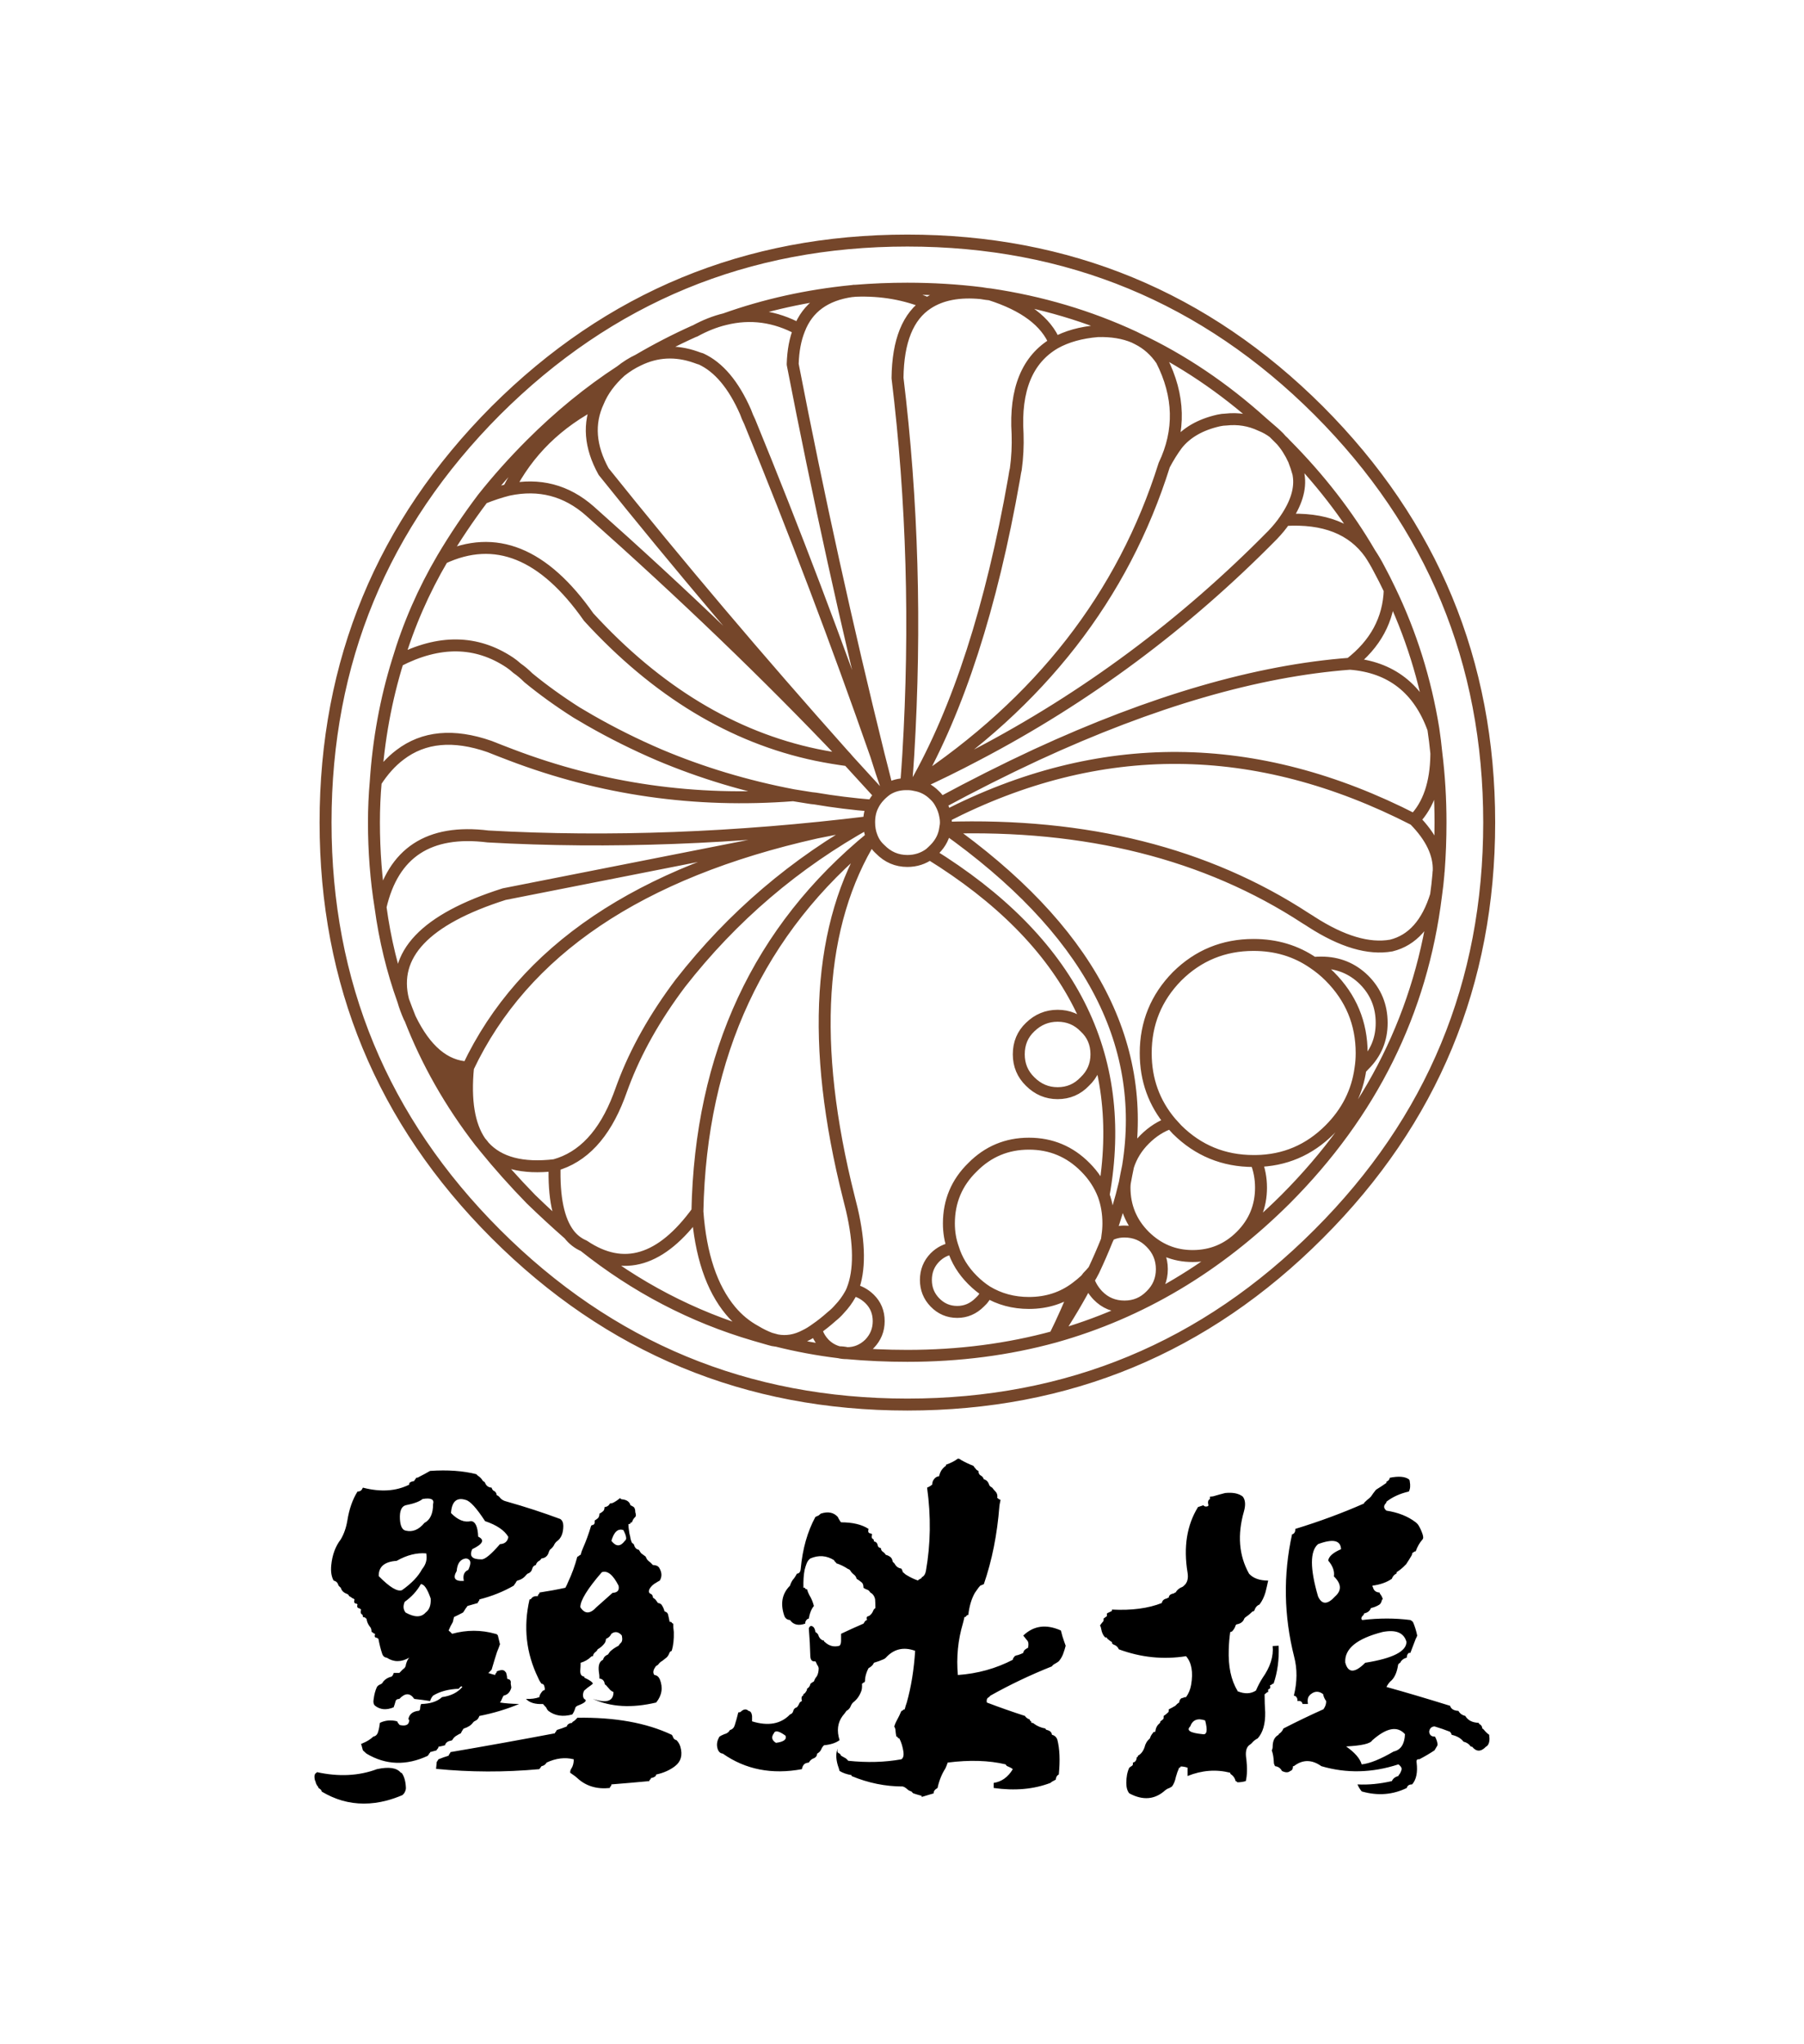 
<svg xmlns="http://www.w3.org/2000/svg" version="1.1" xmlns:xlink="http://www.w3.org/1999/xlink" preserveAspectRatio="none" x="0px" y="0px" width="302px" height="342px" viewBox="0 0 302 342">
<defs>
<g id="Layer0_0_FILL">
<path fill="#000000" stroke="none" d="
M 553.35 469
Q 553.75 468.7 553.9 468.15 553.95 468 553.95 467.8 553.9 466.25 553.3 465.35 553.25 465.25 553.1 465.25 552.1 464 549.1 464.65 544.55 466.35 539.05 465.15
L 539 465.25
Q 538.5 465.45 538.7 466.4 538.7 466.55 538.8 466.65 538.9 467.2 539.25 467.6 539.3 467.65 539.3 467.8 539.45 467.8 539.5 467.95 539.6 468 539.65 468 539.7 468.15 539.8 468.2 539.85 468.3 539.85 468.4 541.521 469.397 543.25 469.9 546.84 470.926 550.75 469.9 552.027 469.562 553.35 469
M 588.3 467.45
Q 588.35 467.4 588.35 467.2 591.5 466.95 594.7 466.65 594.7 466.55 594.75 466.45 594.85 466.4 594.9 466.35 594.95 466.25 594.95 466.15 595.5 466.05 595.75 465.8 595.85 465.65 595.85 465.55 597.7 465.15 599 464.15 600.5 463 599.9 460.9 599.7 460.25 599.25 459.8 598.8 459.7 598.65 459.25 598.6 459.05 598.45 458.9 592.1 455.9 582.65 456.05 582.3 456.5 581.85 456.75 581.8 456.75 581.8 456.9 581.25 456.95 581 457.25 580.9 457.35 580.9 457.5 580.05 457.85 579.2 458.1 579.2 458.2 579.1 458.3 579.05 458.4 579 458.45 578.9 458.5 578.9 458.65 570.2 460.3 561.4 461.8 561.4 462 561.3 462 561.25 462.05 561.2 462.2 561.1 462.25 561.1 462.4 560.25 462.65 559.4 463 559.4 463.05 559.3 463.15 559.25 463.25 559.2 463.35 559.1 463.35 559.1 463.55
L 559 464.6
Q 567.55 465.45 576.3 464.65 576.3 464.55 576.45 464.45 576.5 464.4 576.5 464.35 576.65 464.2 576.65 464.15 577.15 464.05 577.35 463.75 577.5 463.65 577.5 463.55 579.85 462.45 582.05 463 582.05 463.95 581.65 464.55 581.45 464.8 581.45 465.25 581.9 465.55 582.3 465.85 582.45 466 582.65 466.15 584.8 468.15 588.1 467.8 588.1 467.65 588.15 467.6 588.2 467.55 588.3 467.45
M 568.3 417.55
Q 567.55 417.5 567.25 416.85 567.15 416.55 566.85 416.45 566.55 415.9 566 415.55 565.85 415.45 565.75 415.3 562.4 414.45 558 414.75 557.05 415.3 556.15 415.75 555.95 415.9 555.65 415.9 555.65 416.05 555.55 416.1 555.5 416.15 555.45 416.25 555.35 416.3 555.35 416.45 554.85 416.5 554.55 416.75 554.5 416.9 554.5 417.05 551.2 418.7 546.75 417.55 546.6 417.9 546.4 418.05 546.2 418.2 545.85 418.2 544.6 420.2 544.15 423.05 543.85 424.85 543.05 426.2 541.7 427.95 541.45 430.55 541.3 432.1 541.85 433.1 542.5 433.25 542.65 433.9 542.8 434.1 543.05 434.3 543.25 435.05 544.15 435.35 544.35 435.45 544.45 435.7 544.75 435.85 545 436.05 545.2 436.1 545.35 436.25 545.15 436.9 545.6 436.95 545.75 436.95 545.85 437.1 545.65 437.7 546.2 437.75 546.35 437.85 546.45 437.95 546.25 438.6 546.65 438.8 546.75 438.85 546.75 439.2 546.95 439.2 546.95 439.25 547.05 439.25 547.15 439.3 547.2 439.45 547.35 439.45 547.45 440.25 547.95 440.85 548.2 441.1 548.2 441.7 548.35 441.7 548.4 441.8 548.5 441.85 548.55 441.9 548.6 442 548.8 442 548.6 442.65 549 442.65 549.2 442.7 549.35 442.85 549.6 444.2 549.95 445.25 550.15 445.95 550.75 446 552.5 447.15 554.5 446 554.15 446.4 553.95 447.15 553.95 447.45 553.7 447.75 553.35 448 553.1 448.3 552.9 448.5 552.85 448.55 552.35 448.55 551.9 448.55 551.9 448.75 551.8 448.8 551.8 448.9 551.75 448.95 551.6 449.1 551.6 449.15 550.7 449.35 550.15 450 550.1 450.15 549.9 450.35 549.6 450.5 549.4 450.6 549.2 450.75 549.1 450.9 548.7 451.75 548.55 452.95 548.4 453.7 548.8 454.05 550.1 455.05 551.9 454.3 552.1 453.75 552.2 453.35 552.3 452.9 552.85 452.9 554.3 451.35 555.35 452.9 556.7 453.05 558 453.25 558.1 452.9 558.3 452.6 558.4 452.5 558.5 452.35 560.2 451.3 562.8 451.2 563 450.9 563.2 450.8 563.25 450.75 563.4 450.9 562.2 452.3 560 452.6 558.8 453.7 556.5 453.75 556.35 454.05 556.35 454.3 556.35 454.95 555.95 454.9 554.55 455.1 554.35 456.35
L 554.5 456.35
Q 554.55 457.65 552.85 457.25 552.85 457.05 552.7 457.05 552.6 456.9 552.6 456.85 552.5 456.75 552.5 456.65 550.95 456.25 549.6 456.9 549.5 457.75 549.3 458.4 549.1 459.1 548.5 459.2 547.75 459.9 546.75 460.3 546.6 460.4 546.45 460.4 546.6 460.9 546.75 461.5
L 547.35 462.05
Q 552.2 464.95 557.65 462.4 557.65 462.25 557.8 462.2 557.85 462.05 557.85 462 558 462 558 461.8 558.5 461.65 559.1 461.5 559.1 461.4 559.2 461.3 559.25 461.2 559.3 461.2 559.4 461.1 559.4 460.9 560 460.8 560.5 460.65 560.65 460.05 561.4 459.9 561.5 459.9 561.7 459.8 562 459.25 562.5 459 562.8 458.8 563.15 458.65 563.25 458.4 563.45 458.1 563.55 457.9 563.65 457.85 564.65 457.55 565.15 456.9 565.25 456.75 565.4 456.65 565.75 456.5 565.95 456.3 566.15 456.05 566.25 455.75 569.8 455.05 572.9 453.75 570.95 453.7 569.7 453.5 569.9 453.25 570 452.95 570.15 452.6 570.3 452.35 571.3 452.15 571.6 451 571.6 450.9 571.5 450.35 571.6 449.75 571.15 449.6 571 449.6 570.9 449.5 570.9 449.1 570.75 448.6 570.75 448.5 570.55 448.3 570.2 447.85 569.15 448.3 569.15 448.5 569.1 448.55 569 448.55 568.95 448.7 568.9 448.75 568.9 448.9 568.3 448.75 567.7 448.55 567.9 448.5 568 448.3 568.15 448.2 568.3 448 568.75 446.45 569.2 445.05 569.5 444.35 569.7 443.75 569.55 443.15 569.4 442.5 569.35 442.05 568.9 442 565.35 441 561.7 442 561.5 441.85 561.4 441.7 561.25 441.6 561.1 441.45 561.4 440.7 561.8 440.05 561.9 439.7 562 439.2 562.75 438.85 563.4 438.5 563.55 438.45 563.65 438.25 563.85 437.95 564 437.7 564.15 437.55 564.25 437.35 565.15 437.1 566 436.85 566 436.7 566.05 436.65 566.15 436.55 566.2 436.45 566.25 436.45 566.25 436.25 569.4 435.45 572 433.95 572.15 433.7 572.35 433.45 572.4 433.25 572.6 433.1 573.5 432.9 574.05 432.2 574.15 432.1 574.3 431.95 574.95 431.75 575.1 431.1 575.25 430.6 575.7 430.5 575.85 430 576.25 429.8 576.45 429.7 576.65 429.4 577.5 429.3 577.8 428.55 577.9 428.2 578.05 427.95 578.45 427.65 578.7 427.25 578.9 426.8 579.2 426.55 580.3 425.8 580.3 423.95 580.3 423.15 579.8 422.8 575.5 421.2 570.9 419.9 570 419.7 569.6 419.1 569.4 418.9 569.15 418.8 569.1 418.25 568.6 418.05 568.4 417.9 568.3 417.55
M 567.2 423.15
Q 570.15 424.15 571.1 425.8 570.9 426.95 569.7 427 567.45 429.6 566.6 429.55 565.4 429.55 565.05 429.15 564.65 428.75 565.05 427.85 567.75 426.55 566.05 425.75 565.95 423.25 564.85 423.15 563.2 423.55 561.5 421.8 561.7 418.9 563.95 419.6 565.05 419.85 567.2 423.15
M 553.9 420.5
Q 555.95 420.1 556.75 419.45 558.85 419.1 558.5 420.3 558.5 422.7 557.05 423.45 555.65 425.15 553.95 424.75 553.05 424.6 552.95 422.8 552.85 420.8 553.9 420.5
M 562.45 431.5
Q 562.6 429.6 563.95 429.4 564.25 429.4 564.45 429.55 565.05 429.9 564.4 431.3 563.35 431.75 563.65 433.15 561.4 433.3 562.45 431.5
M 549.4 432.35
Q 549.35 430 552.4 429.8 554.95 428.35 557.35 428.55 557.65 430 556.65 431.2 555.7 433 553.3 434.7 552.15 435.15 549.4 432.35
M 553.9 438.45
Q 553.3 437.7 553.75 436.65 555.45 435.45 556.45 433.7 557.25 433.65 558.1 436.1 558.2 437.75 557.25 438.45 556.15 439.7 553.9 438.45
M 591.55 420.5
Q 591.3 419.6 590.1 419.5 589.95 419.5 589.8 419.3 589.2 419.8 588.6 420.1 588.35 420.2 588.1 420.2 587.95 420.5 587.7 420.65 587.45 420.8 587.2 420.8 587.2 421.3 586.95 421.5 586.6 421.8 586.35 421.9 586.35 422.45 586.05 422.7 585.8 422.9 585.55 423.05 585.65 423.65 585.25 423.8 585.05 423.8 584.95 423.95 584.35 425.95 583.6 427.65 583.35 428.2 583.2 428.8 583.05 428.8 583 428.9 582.95 428.95 582.85 429 582.8 429.1 582.65 429.1 582.05 431.35 581.1 433.35 580.9 433.85 580.65 434.3 578.6 434.75 576.3 435.1 576.3 435.25 576.25 435.35 576.15 435.35 576.1 435.45 576.05 435.55 576.05 435.7 575.25 435.65 574.95 436.1 574.9 436.25 574.65 436.25 573.05 443.15 576.1 449.4 576.3 449.9 576.65 450.35 577.1 450.4 577.15 450.9 577.35 451.5 576.9 451.5 576.65 451.75 576.45 452.1 576.3 452.35 576.3 452.6 575.35 452.95 574.05 452.9 574.95 453.85 576.9 453.75 577.15 454.05 577.45 454.35 577.55 454.65 577.8 454.9 579.45 456.15 581.8 455.5 582.1 455.1 582.3 454.45 582.3 454.25 582.65 454.05 584.65 453.3 583.8 452.9 583.55 452.6 583.6 452.1 583.65 451.75 583.8 451.5 584.35 451 584.95 450.6 585.05 450.5 585.25 450.35 585.15 449.95 583.85 449.35 583.8 449.35 583.8 449.15 583.05 449.1 583.15 448 583.2 447.45 583.2 446.85 584.25 446.55 585 445.8 585.05 445.75 585.25 445.75 585.35 445.25 585.75 445 585.95 444.85 586.05 444.6 586.75 444.2 587.2 443.6 587.4 443.35 587.45 442.85 587.8 442.7 588 442.5 588.2 442.3 588.35 442 589.1 441.45 589.8 442 589.95 442.1 590.1 442.3 590.3 443.25 589.9 443.55 589.7 443.75 589.55 444 588.75 444.4 588.15 444.95 587.95 445.2 587.8 445.45 587.45 445.6 587.25 445.8 587.05 446 586.95 446.35 586.05 446.75 586.25 448.35 586.35 448.9 586.35 449.5 587 449.55 587.2 450.2 587.2 450.5 587.45 450.6 587.8 451 588.15 451.4 588.35 451.6 588.7 451.75 588.7 454.05 585.25 452.9 589.75 454.95 595.85 453.5 597.3 451.7 596.45 449.6 596.15 448.95 595.55 448.9 595.15 448.4 595.65 447.65 595.75 447.4 596.15 447.2 596.45 446.75 596.85 446.55 597.25 446.25 597.55 446 597.85 445.75 598.05 445.25 598.1 445 598.45 444.85 598.85 443.55 598.8 441.7 598.7 441 598.7 440.3 598.6 440.3 598.5 440.2 598.45 440.1 598.4 440.05 598.3 440 598.1 440 598 439.45 597.85 438.85 597.8 438.4 597.25 438.25 597.1 437.7 596.85 437.3 596.65 436.9 596.15 436.85 595.95 436.55 595.75 436.3 595.55 436.1 595.3 435.95 595.3 435.45 594.9 435.3 594.5 435.15 594.7 434.55 595.1 433.85 595.85 433.45 596.15 433.25 596.45 433.1 597.05 432.1 596.35 430.95 596.05 430.5 595.3 430.5 594.95 430.1 594.55 429.8 594.25 429.55 594.1 429.1 593.7 428.8 593.3 428.5 593.1 428.2 592.95 427.95 592.35 427.85 592.15 427.15 592.1 426.95 591.8 426.8 591.55 426.25 591.5 425.75 591.35 425.25 591.3 424.75 591.2 424.2 591.2 423.65 591.35 423.65 591.5 423.6 591.55 423.55 591.55 423.4 591.7 423.35 591.8 423.35 591.95 422.8 592.35 422.45 592.55 422.25 592.35 421.65 592.35 421.05 592.1 420.8 591.8 420.6 591.55 420.5
M 585.85 437.55
Q 584.25 439.3 583.15 437.55 583.15 435.85 586.75 431.7 588.15 431.2 589.55 433.95 589.8 435.1 588.55 435.15
L 585.85 437.55
M 590.35 424.65
Q 590.75 425.4 590.8 425.8 590.9 426.25 590.6 426.45 589.5 427.95 588.35 426.45 589 424.2 590.35 424.65
M 649.3 414.35
Q 649.1 414.15 648.95 413.9 647.8 413.45 646.85 412.9 646.65 412.7 646.35 412.7 645.55 413.3 644.4 413.7 644.35 413.75 644.35 413.9 643.95 414.15 643.6 414.65 643.35 415.05 643.2 415.65 642.6 415.7 642.25 416.3 642.1 416.5 642.05 417.05 641.9 417.15 641.7 417.3 641.45 417.45 641.2 417.55 642.2 424.75 641 431.5 640.85 432.3 640.3 432.55 640.3 432.7 640.25 432.7 640.05 432.8 639.8 432.95 639.7 432.95 639.7 433.1 638.7 432.75 637.8 432.2 637.6 432.1 637.45 431.95 637.3 431.8 637.15 431.7 637.05 431.35 636.9 431.1 636.25 431 635.9 430.5 635.75 430.2 635.45 429.95 635.35 429.4 635.1 429.2 634.75 428.9 634.3 428.8 634.15 428.55 633.9 428.35 633.5 428.15 633.45 427.65 632.95 427.6 632.9 427.05 632.75 426.6 632.3 426.55 632.3 426.2 632.15 426.15 631.8 426 632 425.35 631.9 425.25 631.7 425.2 631.2 425.15 631.4 424.45 629.7 423.35 626.8 423.35 626.65 423.2 626.55 423 626.4 422.8 626.25 422.45 625.2 421.3 623.4 421.9 623.25 422.05 623.05 422.2 622.8 422.3 622.5 422.45 620.5 426.15 620.05 431.1 620 431.9 619.4 431.95 619.1 432.55 618.7 433 618.4 433.45 618.25 433.95 616.25 435.95 617.3 439 617.55 439.65 618.25 439.7 619.1 440.9 620.8 440.3 620.8 440 620.9 439.85 621.1 439.5 621.4 439.45 621.5 438.85 621.65 438.45 621.9 437.75 622.25 437.35 622 436.35 621.5 435.55 621.25 435.1 621.1 434.55 620.9 434.55 620.85 434.5 620.8 434.35 620.7 434.3 620.65 434.3 620.5 434.3 620.45 432.55 620.7 431.3 620.85 430.7 621.05 430.2 621.25 429.7 621.65 429.4 623.75 428.5 625.65 429.7 625.65 429.8 625.75 429.9 625.8 429.95 625.85 430 626 430.1 626 430.2 627.05 430.55 627.95 431.15 628.15 431.2 628.3 431.35 628.55 431.8 628.95 432.1 629.3 432.35 629.4 432.8 629.9 433.1 630.3 433.45 630.55 433.7 630.55 434.3 630.8 434.5 631.35 434.7 631.55 434.85 631.7 435.1 632.35 435.45 632.5 436.25 632.55 436.95 632.55 437.7 632.3 437.85 632.2 438.1 632 438.6 631.7 438.85 631.55 439 631.4 439.05 630.95 439.1 631.15 439.7 631 439.7 630.95 439.8 630.8 439.85 630.75 440 630.7 440.1 630.55 440.3 628.7 441.1 626.8 442 626.8 442.5 626.8 443.15 626.8 443.75 626.55 444 625.15 444.4 624.05 443.35 623.95 443.35 623.95 443.15 623.35 443.05 623.05 442.4 623 442 622.5 441.7 622.45 441.2 622.2 440.9 621.65 440.4 621.4 441.1 621.6 443.55 621.65 445.75 621.7 446.75 622.5 446.6 622.65 446.85 622.8 447.2 623 447.45 623.05 447.75 623.05 448.55 622.75 449.1 622.4 449.5 622.25 450 622.1 450 622 450.15 621.9 450.15 621.85 450.2 621.8 450.35 621.65 450.35 621.65 450.6 621.5 450.8 621.4 451 621.1 451.2 621.1 451.5 620.9 451.7 620.85 451.9 620.5 452.1 620.5 452.35 620.4 452.35 620.05 452.55 620.25 453.25 620 453.35 619.85 453.55 619.65 454.05 619.4 454.3 618.9 454.45 618.8 454.9 618.7 455.35 618.25 455.5 615.95 457.9 611.9 456.65 611.9 456.05 611.9 455.75 611.8 454.95 611.3 454.9 610.75 454.35 610 455.05 609.9 455.15 609.6 455.15 609.3 456.35 609 457.3 608.8 457.95 608.2 458.1 607.9 458.65 607.25 458.8 606.75 459 606.45 459.2 605.8 460.25 606.15 461.3 606.4 462 607 462.05 612.7 466.05 620.25 464.65 620.3 464.2 620.6 463.85 620.85 463.6 621.4 463.55 621.7 463 622.3 462.8 622.75 462.6 622.8 462.05 623.25 461.8 623.45 461.4 623.65 460.9 623.95 460.65 625.6 460.5 626.55 459.8 625.8 457.45 627.05 455.75 627.4 455.35 627.7 454.9 628.15 454.65 628.35 454.25 628.55 453.75 628.8 453.5 629.75 452.8 630.2 451.55 630.35 451.1 630.3 450.35 630.4 450.35 630.5 450.2 630.55 450.15 630.7 450.15 630.7 450 630.8 450 630.8 449.35 631 448.7 631.15 448.2 631.4 447.75 631.7 447.6 631.9 447.4 632.15 447.2 632.3 446.85 633.15 446.6 633.95 446.25 634.15 446.15 634.3 446 636.3 443.8 639.2 444.85 638.9 449.6 637.8 453.5 637.6 454.05 637.45 454.65 637.3 454.65 637.25 454.7 637.15 454.75 637.1 454.85 637.05 454.9 636.9 454.9 636.55 455.75 636.1 456.55 635.9 456.9 635.7 457.5 635.9 457.85 635.9 458.1 635.95 458.65 636.05 459.2 636.15 459.2 636.25 459.25 636.3 459.4 636.35 459.45 636.45 459.5 636.55 459.5 637.05 460.45 637.25 461.8 637.35 462.7 636.9 463 632.75 463.75 628 463.25 627.8 463 627.6 462.85 627.15 462.6 626.8 462.4 626.65 462.05 626.45 462 626.05 461.85 626.25 461.2 625.75 462.25 626.25 464 626.4 464.4 626.55 464.95 627.35 465.45 628.55 465.65
L 628.55 465.8
Q 632.75 467.55 637.15 467.55 637.45 467.65 637.7 467.85 637.85 468 638.05 468.15 638.3 468.3 638.6 468.4 638.7 468.55 638.9 468.7 639.5 468.9 640.25 469.1 640.3 469.1 640.3 469.3 641.3 469 642.3 468.7 642.3 468.4 642.45 468.2 642.6 468 642.95 467.8 643.35 465.95 644.25 464.55 644.45 464.15 644.65 463.55 650.15 462.85 654.35 463.85 654.5 464.15 654.75 464.2 655.25 464.4 655.55 464.65 654.35 466.65 652.35 466.95
L 652.35 467.8
Q 657.65 468.55 661.85 466.95 662 466.85 662.1 466.75 662.45 466.55 662.75 466.4 662.75 466.15 662.85 465.95 663 465.65 663.25 465.55 663.6 462 663 459.7 662.75 459.05 662.1 458.9 662.05 458.3 661.3 458.1 661.1 458.1 661 457.85 659.9 457.65 659.1 457.05 659 456.9 658.65 456.9 658.65 456.75 658.65 456.7 658.6 456.65 658.45 456.55 658.4 456.5 658.4 456.35 658.1 456.25 657.85 456.05 657.65 455.9 657.6 455.75 654.35 454.7 651.2 453.5 651.1 452.9 651.4 452.7 651.6 452.6 651.8 452.35 656.7 449.6 662.1 447.45 662.25 447.2 662.55 447.05 663 446.8 663.25 446.6 663.8 445.95 664.05 445.15 664.25 444.6 664.4 444 664.15 443.35 663.85 442.4 663.75 442 663.6 441.45 659.9 439.8 657.3 442.3 657.6 442.7 657.9 443.05 658.3 443.4 658.1 444.35 657.85 444.45 657.6 444.65 657.35 444.85 657.3 445.2 656.9 445.4 656.45 445.55 656.1 445.6 655.85 445.75 655.85 445.85 655.7 445.95 655.7 446 655.65 446.05 655.55 446.15 655.55 446.35 651.3 448.55 646.35 448.9 645.95 444.45 647.2 440.25 647.35 439.7 647.45 439.2 647.7 439.2 647.75 439.05 647.75 439 647.9 438.9 647.95 438.85 648.1 438.85 648.35 436.65 649.2 435.15 649.5 434.7 649.8 434.3 649.95 434.1 650.1 433.95 650.35 433.85 650.7 433.7 652.75 427.75 653.3 420.7 653.3 420.5 653.5 419.6 653.45 419.6 653.3 419.5 653.25 419.5 653.15 419.45 653.1 419.3 652.95 419.3 653.05 418.6 652.65 418.2 652.35 417.9 652.1 417.55 651.6 417.3 651.55 416.95 651.3 416.3 650.7 416.15 650.55 415.7 650.15 415.5 649.8 415.3 649.8 414.75 649.5 414.65 649.3 414.35
M 617.5 459.05
Q 617.85 460 615.9 460.25 614.85 459.6 615.55 458.65 615.85 457.85 617.5 459.05
M 691.1 418.45
Q 690.1 418.7 689.1 419 688.8 419.05 688.55 419.05 688.55 419.2 688.55 419.3 688.55 419.5 688.5 419.5 688.1 419.7 688.3 420.5 688.3 420.6 688.2 420.65 687.8 420.8 687.55 420.6
L 687.45 420.5 686.55 420.8
Q 683.75 425.35 684.8 431.75 685.05 433.25 684.2 433.95 684.05 434.1 683.95 434.15 683.15 434.45 682.8 435.1 682.65 435.1 682.6 435.15
L 682.55 435.25
Q 681.7 435.35 681.65 435.95 681.5 435.95 681.4 436.05 681.4 436.1 681.3 436.1 680.6 436.25 680.5 436.85 677.1 438.2 672.15 437.95 672.15 438.2 672.1 438.2 672 438.25 671.9 438.3 671.55 438.45 671.3 438.6 671.3 438.7 671.3 438.85 671.3 439 671.3 439.05 671 439.25 670.75 439.45 670.75 439.5 670.75 439.7 670.75 439.85 670.7 439.9 670.4 440.25 670.15 440.6 670.3 440.85 670.35 441.2 670.5 442.1 671 442.6 671.15 442.6 671.3 442.65 671.3 442.7 671.35 442.8 671.75 443.15 672.15 443.4 672.15 443.6 672.2 443.65 672.35 443.75 672.4 443.8 673.05 444 673.3 444.6 678.85 446.65 684.55 445.75 685.95 447.35 685.4 450.55 685.2 451.7 684.55 452.6 684.2 452.6 684 452.75 683.95 452.75 683.85 452.75 683.45 452.95 683.4 453.5 683.05 453.7 682.75 454.05 682.25 454.35 681.65 454.65 681.65 454.75 681.65 454.9 681.65 455.05 681.6 455.1 681.2 455.5 680.8 455.75 680.8 455.9 680.8 456.05 680.8 456.25 680.7 456.3 680.5 456.5 680.25 456.65 680.25 456.9 680.05 457.05 679.5 457.5 679.4 458.4 679.25 458.4 679.1 458.45 679.05 458.5 679 458.6 678.65 459 678.5 459.5 677.8 460.1 677.6 461 677.25 462 676.5 462.4 676.5 462.5 676.45 462.6
L 676.3 462.65
Q 676.25 463.45 675.65 463.55 675.65 463.65 675.65 463.85 675.65 463.95 675.55 464.05 675.35 464.2 675.05 464.4 674.55 465.45 674.55 466.95 674.55 468.1 675.05 468.7 678.5 470.55 681.1 468.15 681.2 468.15 681.3 468 681.4 468 681.4 467.95 681.85 467.8 682.2 467.55 682.65 466.95 682.85 465.95 683.05 465.2 683.4 464.4 683.55 464.4 683.6 464.35
L 683.65 464.2
Q 684.2 464.2 684.8 464.4 684.8 464.55 684.8 464.65 684.8 464.8 684.8 464.95 684.8 465.4 684.8 465.8 688.4 464.35 691.95 465.25 691.95 465.4 692 465.45 692.1 465.55 692.2 465.6 692.7 466 692.85 466.65 692.95 466.65 693.05 466.75
L 693.15 466.85
Q 693.85 466.85 694.55 466.65 694.9 465.2 694.65 463 694.35 461.3 695.1 460.65 695.35 460.5 695.55 460.3 695.95 459.8 696.55 459.5 697.85 458.05 697.8 455.15 697.7 453.65 697.7 452.1 697.85 452.1 697.9 451.95 698.05 451.9 698.1 451.8 698.2 451.75 698.3 451.75 698.3 451.6 698.3 451.5 698.3 451.35 698.3 451.3 698.8 451.2 698.6 450.6 698.7 450.6 698.8 450.55 698.9 450.5 699 450.4 699 450.35 699.2 450.35 700.2 447.45 700.05 444
L 699.05 444.05
Q 699.3 446.65 697.35 449.4 696.75 450.35 696.25 451.5 694.95 452.35 693.15 451.6
L 693.15 451.5
Q 691.55 448.9 691.7 444.6 691.75 443.05 691.95 441.7 692.1 441.7 692.15 441.65 692.3 441.6 692.35 441.5 692.7 441.1 692.85 440.6 692.95 440.4 693.15 440.4 694.05 440.2 694.3 439.45 694.45 439.25 694.55 439.2 695.15 438.8 695.7 438.25 695.9 438.25 695.9 438.2 695.95 438.2 696.05 437.95 696.25 437.35 696.85 437.1 697.5 436.25 697.85 435.05 698.1 434.05 698.3 433.1 696.15 433.1 695.1 431.95 692.55 427.4 694.25 421.5 694.7 419.9 694.05 419.05 693.05 418.25 691.1 418.45
M 685.25 457.5
Q 685.85 455.85 687.75 456.5 688.4 459 687.35 458.8 684.2 458.5 685.25 457.5
M 733.55 456.9
Q 731.95 456.85 731.3 455.75 730.5 455.55 730.15 454.9 729 454.85 728.75 454.05 722.8 452.2 718.1 450.9 718.45 450.2 719 449.75 719.8 448.9 720.05 447.2 720.1 447 720.4 446.85 720.7 446.2 721.5 446 721.5 445.45 721.85 445.2 722 445.2 722.1 445.2 722.55 444 723 442.85 723.15 442.6 723.25 442.3 723 441.1 722.55 440.05 722.4 439.85 722.1 439.7 718.25 439.2 714.05 439.7 713.65 439.4 714.3 438.8 714.35 438.7 714.35 438.6 715.25 438.4 715.5 437.7 716.35 437.5 716.95 437.1 717.25 436.85 717.35 436.3 717.35 436.25 717.5 436.25 717.35 435.7 717.05 435.35 716.95 435.25 716.95 435.1 716.05 435.05 715.85 434.25 715.75 434.1 715.75 433.95 717.7 433.7 719 432.8 719.2 432.2 719.8 431.9 719.8 431.8 719.8 431.7 720.65 431.15 721.25 430.5 721.4 430.4 721.5 430.2 721.9 429.6 722.25 429 722.4 428.8 722.4 428.55 722.55 428.35 722.75 428.3 722.8 428.2 723 428.2 723.4 427.05 724.15 426.2 724.35 426 724.15 425.35 723.85 424.45 723.4 423.75 723.25 423.55 723 423.35 721.05 421.85 718.1 421.4 717.35 420.8 718.05 420.1 718.1 420.05 718.1 419.9 719.65 418.7 721.85 418.2 722.2 417.55 722 416.5 722 416.3 721.85 416.15 720.85 415.45 718.65 415.9 718.6 416.35 718.1 416.55
L 718.1 416.75
Q 717.25 417.35 716.35 417.9 715.9 418.45 715.5 419.05 715.35 419.2 715.25 419.3 714.85 419.6 714.45 420 714.35 420.05 714.35 420.2 708.9 422.6 702.85 424.45 702.85 425.05 702.55 425.25 702.45 425.35 702.3 425.35 700.05 435.55 702.65 445.85 703.45 448.9 702.6 452.35 703.05 452.4 703.2 452.95 703.2 453.05 703.2 453.25 703.95 453.15 704.05 453.75 704.45 453.75 704.95 453.75 704.8 452.75 705.2 452.35 705.35 452.15 705.45 452.1 706.45 451.3 707.5 452.1 707.6 452.7 708 453.25 708 453.35 708 453.5 707.95 454.05 707.6 454.55 707.6 454.65 707.5 454.65 704.15 456.15 700.85 457.85 700.65 458.4 700.05 458.8
L 700.05 458.9
Q 699.05 459.4 699.05 460.9 699.05 461.25 698.9 461.5 699.2 462.3 699.25 463.55 699.25 463.8 699.45 464.15 700.25 464.25 700.6 464.95 701.5 465.4 702 464.95 702.45 464.85 702.45 464.15
L 702.6 464.15
Q 704.8 462.45 707.2 464.15 713.5 466 720.1 463.85 720.4 464.05 720.6 464.4 720.65 464.55 720.65 464.65 720.5 465.25 720.2 465.6 720.1 465.65 720.1 465.8 719.3 466 719 466.65 715.95 467.35 713.25 467.2 713.5 467.8 713.9 468.3 713.95 468.4 714.05 468.4 718 469.5 721.5 467.8 721.65 467.2 722.4 467.2 723.45 466 723.15 463.55 723.05 462.9 723.6 463 724.95 462.3 726.15 461.5 726.4 461.1 726.65 460.65 726.65 460.5 726.65 460.4 726.55 459.8 726.25 459.25 726.25 459.2 726.15 459.2 725.35 459.2 725.25 458.4 725.35 457.55 726.15 457.5 727.5 457.9 728.75 458.4 728.8 458.5 728.95 458.7 729 458.8 729 458.9 730.35 459.2 731 460.05 731.8 460.25 732.2 460.85 732.3 460.9 732.45 460.9 733.5 462.2 734.75 460.9 735.35 460.6 735.35 459.5 735.3 459.2 735.3 458.9 734.85 458.6 734.45 458.1 734.3 457.9 734.15 457.85 734.1 457.3 733.65 457.1 733.55 457.05 733.55 456.9
M 706.65 435.75
Q 704.6 428.75 706.65 427 710.4 425.6 710.5 427.85 708.5 428.7 708.35 429.75 709.5 431.1 709.3 432.4 711.2 434.25 709.5 435.75 707.6 437.85 706.65 435.75
M 717.45 441.7
Q 720.8 441.05 721.45 443.35 721.45 445.75 714.55 446.85 711.9 449.5 711.2 446.8 711 443.35 717.45 441.7
M 711.35 460.85
Q 715.25 460.65 715.7 459.85 719.3 456.65 721.2 458.8 721.1 461.3 719.3 461.7 715.95 463.65 713.95 463.85 713.55 462.4 711.35 460.85 Z"/>

<path fill="#75462A" stroke="none" d="
M 566.4 359.7
Q 563.55 355.55 564.35 347.25 558.5 347 554.65 339.05 558.9 350 566.4 359.7 Z"/>
</g>

<path id="Layer0_0_1_STROKES" stroke="#75462A" stroke-width="2" stroke-linejoin="round" stroke-linecap="round" fill="none" d="
M 676.45 225.35
Q 678.85 226.55 680.45 228.9 685 237.85 680.9 246.45 681.9 244.55 683.05 243 685.4 240.05 690 239 690.7 238.85 691.2 238.85 694.3 238.5 697.05 239.8 698.2 240.25 699.2 241 698.3 240.2 697.35 239.4 687.6 230.6 676.45 225.35
L 676.25 225.25
Q 676.15 225.2 676.05 225.15
L 675.85 225.05
Q 673.25 223.95 669.75 224.05 665.55 224.4 662.6 226.05 655.65 230.1 656.35 241.25 656.45 244.25 656.05 247.15
L 655.95 247.6
Q 655.85 248.2 655.75 248.8 650.1 280.85 639.2 300 670.6 279.25 680.9 246.45
M 699.2 241
Q 699.65 241.4 700.1 241.85 700.3 242.05 700.5 242.3 700.85 242.6 701.2 243 709.7 251.55 715.35 261.25 716.15 262.45 716.85 263.8 717.8 265.55 718.65 267.35 723.95 278.3 725.95 290.6 726.25 292.6 726.45 294.65 727.15 300.3 727.15 306.25 727.15 310.35 726.85 314.35 726.8 314.65 726.8 314.9 726.65 316.7 726.4 318.45 722.8 347.65 701.2 369.3 684.15 386.25 662.55 392.3 650.9 395.5 637.9 395.5 632.75 395.5 627.8 395.05
L 627.75 395.05
Q 627.05 395.05 626.45 394.9 621.1 394.25 615.95 392.95 615.9 392.95 615.85 392.95 615.35 392.9 614.9 392.75 613.65 392.4 612.3 392 596.75 387.45 583.75 377.1 582.25 376.45 581.25 375.15 578.05 372.35 574.9 369.3 570.7 365 567.05 360.5 566.75 360.1 566.4 359.7 558.9 350 554.65 339.05
L 554.55 338.9
Q 553.9 337.45 553.5 336.05 550.8 328.55 549.7 320.4 548.6 313.55 548.6 306.25 548.6 302.8 548.9 299.45 549.6 288.9 552.6 279.25 555.3 270.2 560.1 262.05 563.15 256.9 566.85 252 570.55 247.35 574.9 243 582 235.9 589.9 230.75 591.35 229.6 592.85 228.9 597.45 226.2 602.25 224.05
L 602.3 224.05
Q 604.85 222.65 607.35 222.05 617.45 218.45 628.6 217.35
L 628.75 217.35
Q 628.803 217.348 628.9 217.3 629.1 217.3 629.2 217.3 633.5 216.95 637.9 216.95 644.25 216.95 650.3 217.7
L 650.6 217.75
Q 651.15 217.85 651.75 217.9 664.55 219.8 675.85 225.05
M 700.5 242.3
Q 701.7 243.65 702.6 245.6 703.05 246.75 703.35 247.85
L 703.4 248.15
Q 703.95 251.55 701.1 255.65 710.95 255.05 715.35 261.25
M 699.2 241
Q 699.85 241.65 700.5 242.3
M 651.75 217.9
Q 660.4 220.65 662.6 226.05
M 701.1 255.65
Q 700.25 256.9 699.05 258.15 676.95 280.6 649.5 294.95 644.4 297.65 639.2 300 641.05 300.3 642.45 301.7 643.05 302.25 643.45 303 651.6 298.6 659.45 294.95 688.7 281.45 712 279.7 718.4 274.75 718.65 267.35
M 725.95 290.6
Q 722.3 280.5 712 279.7
M 643.45 303
Q 644.05 304.05 644.25 305.25 682.95 285.4 722.75 305.8 726.35 302.1 726.45 294.95 726.45 294.85 726.45 294.65
M 722.75 305.8
Q 727 310.1 726.85 314.35
M 726.4 318.45
Q 724.2 325.55 718.9 326.85 713.25 327.85 705.55 322.9
L 705.25 322.7
Q 704.95 322.5 704.6 322.3 679.65 306 644.25 307.15 679.9 332.4 674.85 363.75 675.65 361.25 677.6 359.3 679.6 357.3 682 356.5 677.8 351.55 677.8 344.85 677.8 337.35 683.05 332 688.35 326.75 695.85 326.75 701.5 326.75 705.85 329.75 706.55 329.7 707.2 329.7 711.4 329.7 714.35 332.6 717.3 335.55 717.3 339.8 717.3 343.95 714.35 346.85 714.05 347.2 713.75 347.45 712.95 353.3 708.6 357.65 703.45 362.8 696.25 362.9 697.1 365 697.1 367.35 697.1 372.1 693.75 375.45 690.4 378.8 685.65 378.8 681 378.8 677.6 375.45 674.25 372.1 674.25 367.35 674.25 366.95 674.3 366.55 673.3 370.8 671.7 375.3 672.85 374.7 674.25 374.7 676.85 374.7 678.65 376.55 680.5 378.4 680.5 381 680.5 383.6 678.65 385.4 676.85 387.25 674.25 387.25 671.6 387.25 669.8 385.4 668.7 384.25 668.2 382.8 665.8 387.45 662.55 392.3 664.65 388.05 666.2 384.05 662.8 386.65 658.25 386.65 654.35 386.65 651.2 384.75 650.9 385.75 650 386.55 648.4 388.15 646.25 388.15 644.05 388.15 642.5 386.55 641 385 641 382.8 641 380.6 642.5 379.05 643.8 377.75 645.55 377.5 644.85 375.55 644.85 373.35 644.85 367.8 648.8 363.95 652.7 360 658.25 360 663.8 360 667.7 363.95 669.75 366 670.75 368.6 677.05 333.35 641.65 311.5 640 312.7 637.9 312.7 635.25 312.7 633.35 310.75 632.4 309.9 631.95 308.7 618.4 330.55 628.1 369 628.35 370 628.6 371 630.6 379.65 628.7 384.45 630.3 384.75 631.55 385.95 633.1 387.45 633.1 389.7 633.1 391.9 631.55 393.5 629.95 395.05 627.8 395.05 627.15 394.9 626.45 394.9 625.05 394.55 624 393.5 622.95 392.4 622.6 391 621.65 391.7 620.8 392.1 618.45 393.35 616.05 392.9 615.9 392.9 615.85 392.95 615.35 392.75 614.95 392.6 613.65 392.1 612.5 391.4 610.1 390.1 608.3 387.95 603.55 382.25 602.75 371.35 593.7 383.8 583.75 377.1
M 705.85 329.75
Q 707.35 330.75 708.6 332 713.95 337.35 713.95 344.85 713.95 346.2 713.75 347.45
M 667.6 340.5
Q 669.55 342.3 669.55 345.05 669.55 347.75 667.6 349.6 665.75 351.55 663.05 351.55 660.4 351.55 658.45 349.6 656.55 347.75 656.55 345.05 656.55 342.3 658.45 340.5 660.4 338.6 663.05 338.6 665.75 338.6 667.6 340.5 Z
M 696.25 362.9
Q 696.05 362.9 695.85 362.9 688.35 362.9 683.05 357.65 682.55 357.1 682 356.5
M 674.85 363.75
Q 674.55 365.15 674.3 366.55
M 651.2 384.75
Q 649.95 383.95 648.8 382.8 646.45 380.45 645.55 377.5
M 668.2 382.8
Q 668.7 382 669.1 381.2 668.6 381.8 668.1 382.3 667.9 382.6 667.7 382.8 667 383.45 666.2 384.05
M 670.75 368.6
Q 671.55 370.8 671.55 373.35 671.55 374.35 671.4 375.35 671.35 375.75 671.3 376.15 671.5 375.7 671.7 375.3
M 671.3 376.15
Q 670.3 378.65 669.1 381.2
M 540.5 306.25
Q 540.5 265.95 569 237.35 597.55 208.9 637.9 208.9 678.25 208.9 706.75 237.35 735.3 265.95 735.3 306.25 735.3 346.6 706.75 375.1 678.25 403.65 637.9 403.65 597.55 403.65 569 375.1 540.5 346.6 540.5 306.25 Z
M 628.6 217.35
Q 621.9 218.3 619.8 223.75 618.8 226.2 618.7 229.6 625.15 262.85 633.1 294.95 633.85 297.85 634.55 300.7 635.95 299.85 637.7 299.85 637.9 297.35 638.05 294.95 640 262.7 636.25 231.9 636.35 222.6 641.3 219.4 635.7 217.05 629.2 217.3 628.903 217.349 628.75 217.35
M 589.9 230.75
Q 587.25 233.15 586.15 235.85 583.6 241.3 587.05 247.55 605.85 271 627.2 294.95 627.6 295.35 628 295.85
L 633.35 301.7
Q 633.95 301.1 634.55 300.7 633.55 297.85 632.65 294.95 622.8 266.75 611.5 239.2 611.1 238.4 610.8 237.55 607.8 230.75 603.35 228.7
L 603 228.6
Q 602.75 228.5 602.45 228.4 597.45 226.65 592.85 228.9
M 586.15 235.85
Q 575.95 241 571.1 250.6 578.85 248.95 584.75 254.15 608.3 275.05 627.2 294.95
M 548.9 299.45
Q 550.7 296.65 552.95 294.95 558.9 290.4 567.95 293.55 569.7 294.25 571.55 294.95 594.25 303.6 618.8 301.7 607 299.45 596.35 294.95 590.4 292.4 584.8 289.2
L 582.5 287.85
Q 578.1 285.05 574.45 282.05 573.5 281.1 572.55 280.45 571.95 279.9 571.35 279.5 562.95 273.9 552.6 279.25
M 560.1 262.05
Q 573.3 255.85 584.55 271.9 601.65 290.55 622.65 294.95 625.35 295.5 628 295.85
M 607.35 222.05
Q 613.75 220.45 619.8 223.75
M 564.35 347.25
Q 578.25 317.9 622.65 307.95
L 570.4 318.25
Q 550.55 324.55 553.5 336.05 554.05 337.55 554.65 339.05 558.5 347 564.35 347.25 563.55 355.55 566.4 359.7
M 641.65 311.5
Q 642.05 311.15 642.45 310.75 644 309.2 644.25 307.15 644.35 306.65 644.35 306.25 644.35 305.75 644.25 305.25
M 637.7 299.85
Q 637.8 299.85 637.9 299.85 638.6 299.85 639.2 300
M 618.8 301.7
L 621.3 302.1
Q 621.85 302.2 622.45 302.25 627.15 303.05 632.1 303.45 632.55 302.5 633.35 301.7
M 602.75 371.35
Q 603.55 331.9 631.95 308.7 631.5 307.6 631.5 306.25
L 631.5 306.2
Q 612.95 316.45 599.9 333.15 593.5 341.65 590.3 350.2 589.95 351.15 589.6 352.1 585.95 361.65 578.85 363.6 578.6 371.7 581.25 375.15
M 632.1 303.45
Q 631.5 304.65 631.5 306.2
L 622.65 307.95
M 567.05 360.5
Q 570.75 364.55 578.85 363.6
M 614.95 392.6
Q 615.5 392.75 616.05 392.9
M 622.6 391
Q 623.85 390.15 625.25 388.9 625.95 388.35 626.55 387.65 627.6 386.55 628.35 385.2 628.55 384.85 628.7 384.45
M 631.5 306.2
Q 598.1 310.3 567.7 308.6 552.85 306.75 549.7 320.4
M 566.85 252
Q 569.1 251.1 571.1 250.6
M 641.3 219.4
Q 644.75 217.15 650.3 217.7"/>
</defs>

<g transform="matrix( 1, 0, 0, 1, -486,-168.65) ">
<use xlink:href="#Layer0_0_FILL"/>

<use xlink:href="#Layer0_0_1_STROKES"/>
</g>
</svg>
